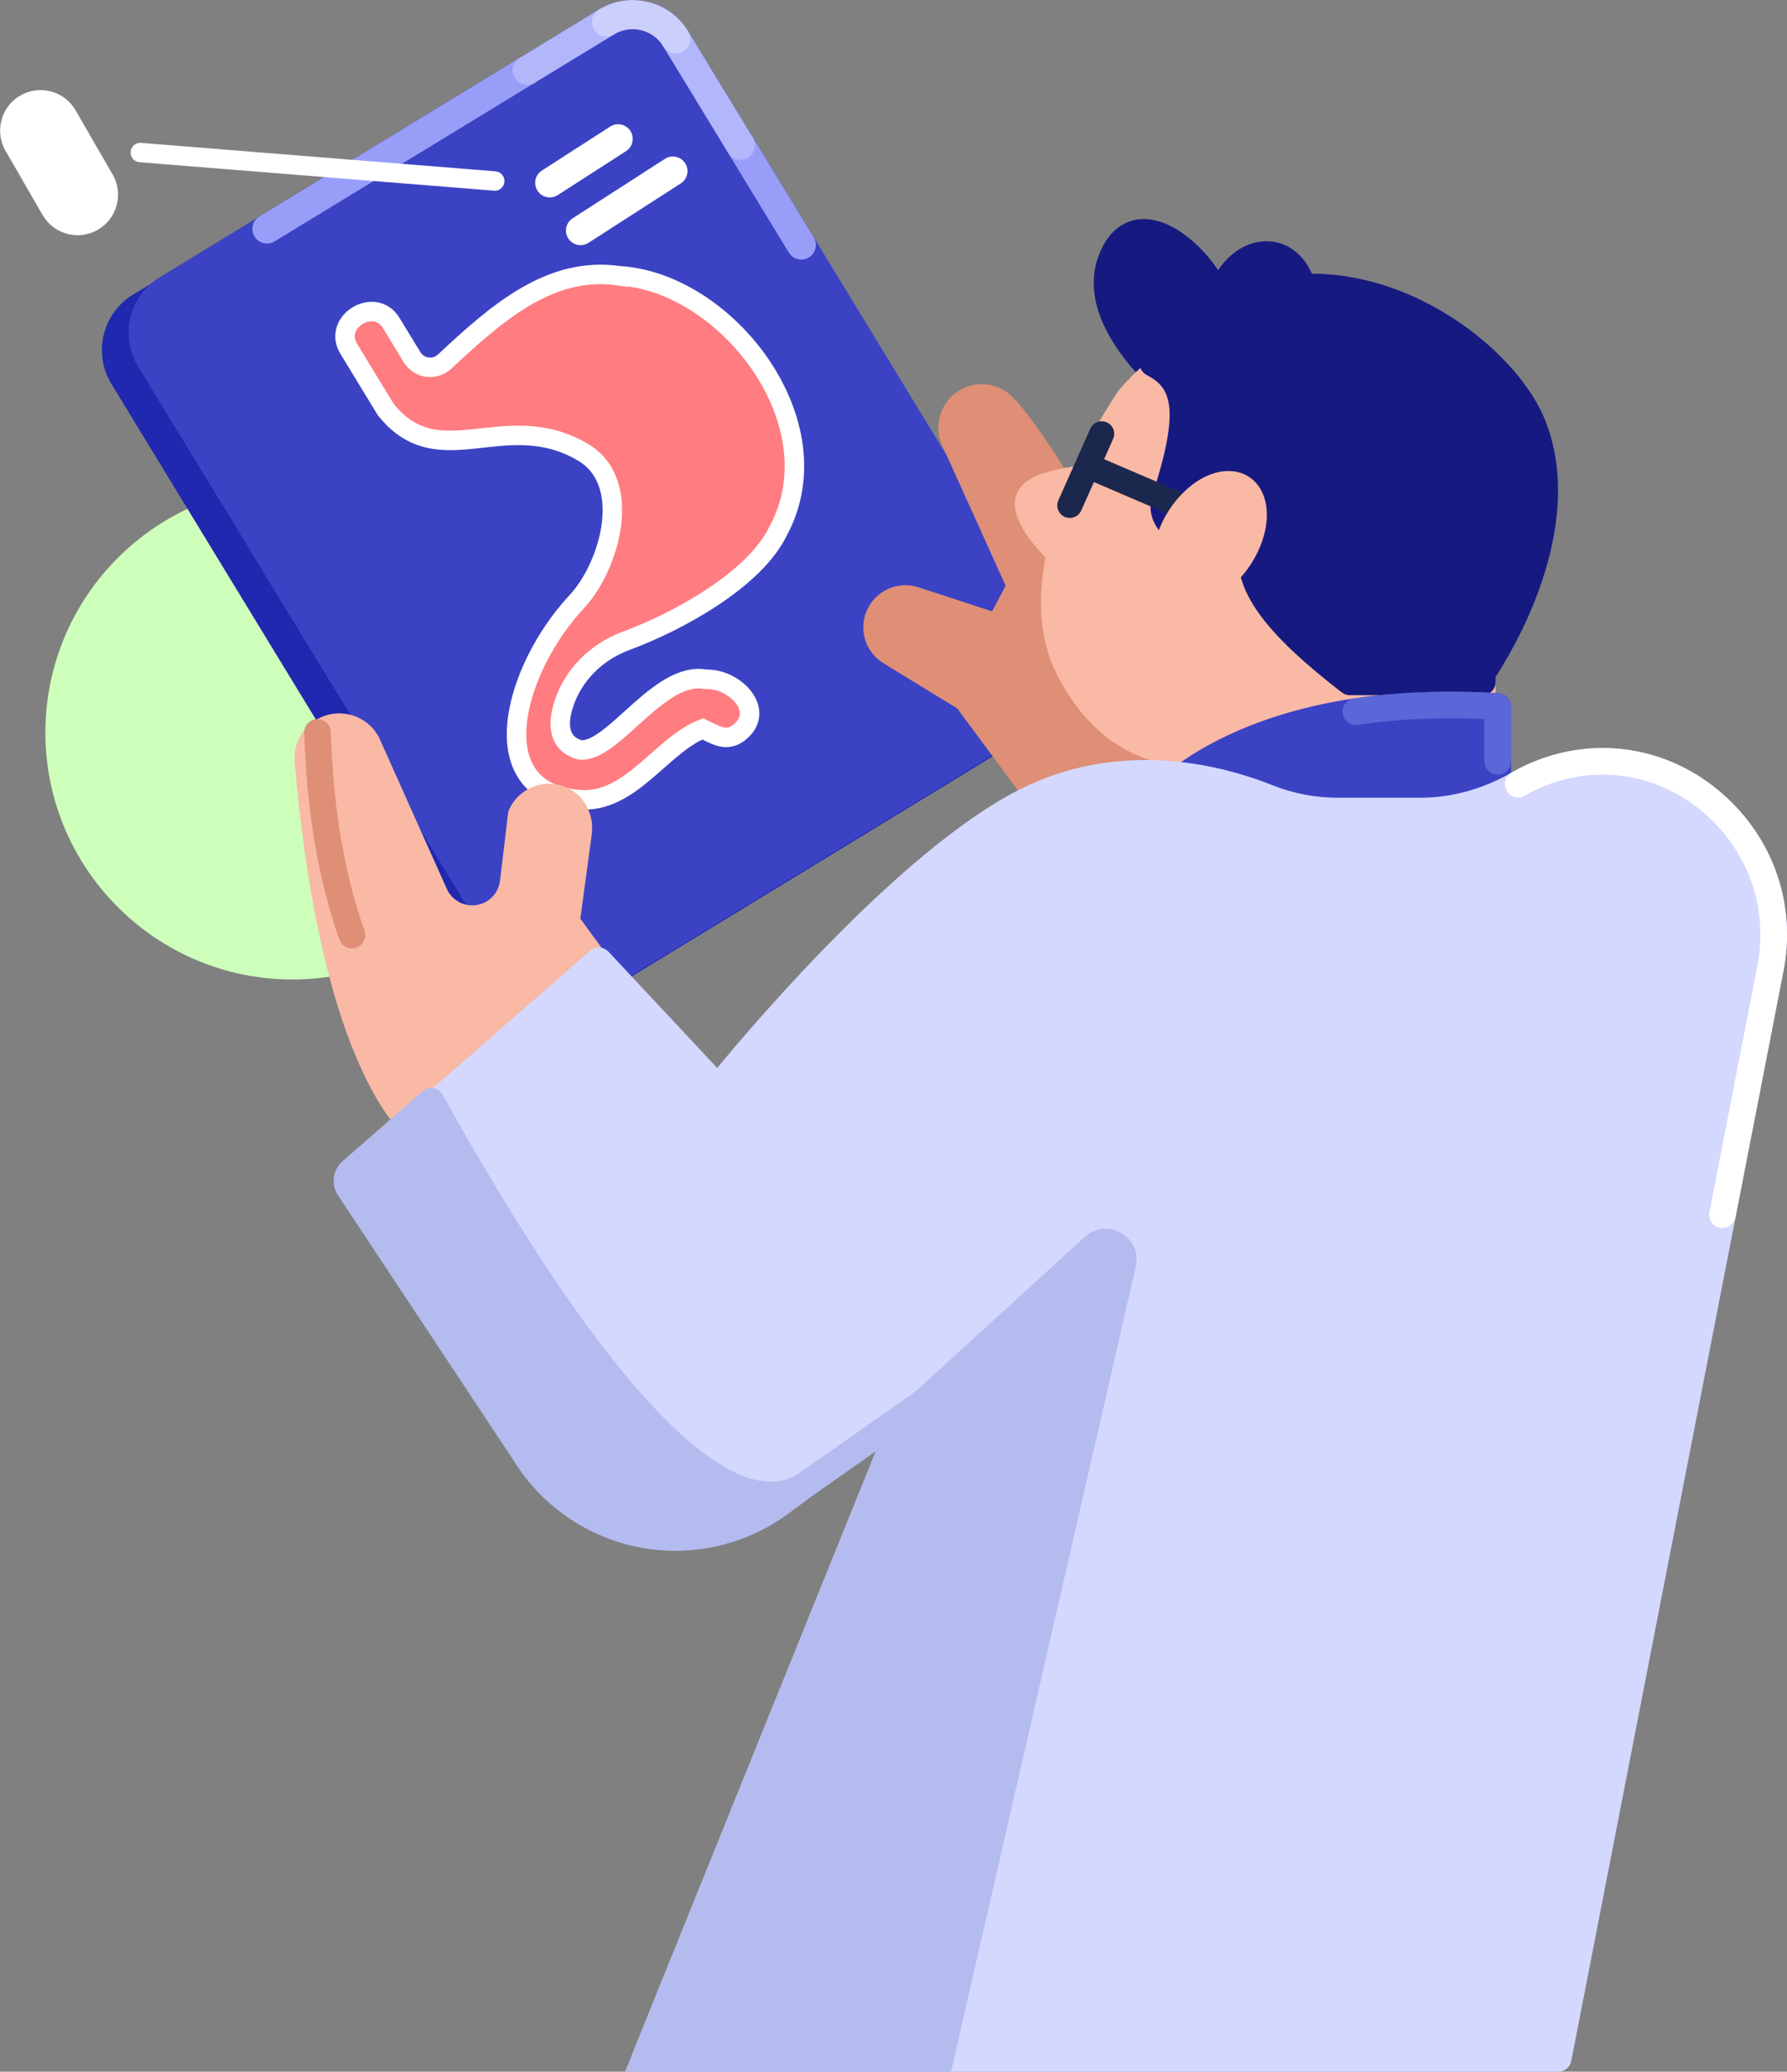 <?xml version="1.0" encoding="UTF-8"?>
<svg id="_레이어_2" data-name="레이어_2" xmlns="http://www.w3.org/2000/svg" viewBox="0 0 253.2 293.46">
  <rect x="0" y="0" width="253.2" height="293.46" fill="#808080" stroke="none"/>
  <defs>
    <style>
      .cls-1 {
        fill: #ff7c80;
        stroke: #fff;
        stroke-miterlimit: 10;
        stroke-width: 2.76px;
      }

      .cls-2, .cls-3 {
        fill: #f9b9a5;
      }

      .cls-4 {
        fill: #5b67d8;
      }

      .cls-5 {
        fill: #cbcffb;
      }

      .cls-6 {
        fill: #cdffba;
      }

      .cls-7 {
        fill: #fff;
      }

      .cls-8 {
        fill: #1c274d;
      }

      .cls-9 {
        fill: #989ef8;
      }

      .cls-10 {
        stroke: #161a80;
      }

      .cls-10, .cls-11 {
        fill: #161a80;
      }

      .cls-10, .cls-12, .cls-3 {
        stroke-linecap: round;
        stroke-linejoin: round;
      }

      .cls-10, .cls-3 {
        stroke-width: 3.76px;
      }

      .cls-13 {
        fill: #d4d8ff;
      }

      .cls-14, .cls-12 {
        fill: #de8f76;
      }

      .cls-12 {
        stroke: #de8f76;
        stroke-width: 3.55px;
      }

      .cls-15 {
        fill: #2028b0;
      }

      .cls-16 {
        fill: #3b43c4;
      }

      .cls-17 {
        fill: #b2b6fa;
      }

      .cls-18 {
        fill: #b4bbef;
      }

      .cls-3 {
        stroke: #f9b9a5;
      }
    </style>
  </defs>
  <g id="_x31_">
    <path class="cls-6" d="M41.42,68.77c-19.29,0-34.99,15.69-34.99,34.99s15.69,34.99,34.99,34.99,34.99-15.69,34.99-34.99-15.69-34.99-34.99-34.99Z"/>
    <g>
      <g>
        <path class="cls-15" d="M146.2,92.99L93.72,6.88c-1.28-2.1-3.3-3.57-5.69-4.15-2.39-.58-4.86-.19-6.96,1.08L18.85,41.73c-2.1,1.28-3.57,3.3-4.15,5.69-.58,2.39-.19,4.86,1.08,6.96l52.48,86.11c1.28,2.1,3.3,3.57,5.69,4.15.73.18,1.46.26,2.19.26,1.67,0,3.31-.46,4.77-1.35l62.22-37.92c4.33-2.64,5.71-8.31,3.07-12.64Z"/>
        <path class="cls-16" d="M149.99,90.53L97.51,4.41c-1.28-2.1-3.3-3.57-5.69-4.15-2.39-.58-4.86-.19-6.96,1.08L22.64,39.27c-2.1,1.28-3.57,3.3-4.15,5.69-.58,2.39-.19,4.86,1.08,6.96l52.48,86.11c1.28,2.1,3.3,3.57,5.69,4.15.73.18,1.46.26,2.19.26,1.67,0,3.31-.46,4.77-1.35l62.22-37.92c4.33-2.64,5.71-8.31,3.07-12.64Z"/>
        <g>
          <path class="cls-9" d="M113.54,36.77c-.7,0-1.38-.35-1.77-.99l-8.61-14.13c-.59-.98-.29-2.25.69-2.84.98-.59,2.25-.28,2.84.69l8.61,14.13c.59.98.29,2.25-.69,2.84-.34.2-.71.3-1.07.3Z"/>
          <path class="cls-9" d="M37.83,34.5c-.7,0-1.38-.35-1.77-.99-.59-.98-.29-2.25.69-2.84l36.88-22.48c.98-.59,2.25-.29,2.84.69.59.98.29,2.25-.69,2.84l-36.88,22.48c-.34.2-.71.3-1.07.3Z"/>
          <path class="cls-17" d="M104.93,22.64c-.7,0-1.38-.35-1.77-.99l-9.19-15.08c-.59-.98-.29-2.25.69-2.84.98-.59,2.25-.29,2.84.69l9.19,15.08c.59.98.29,2.25-.69,2.84-.34.2-.71.3-1.07.3Z"/>
          <path class="cls-17" d="M74.71,12.02c-.7,0-1.38-.35-1.77-.99-.59-.98-.29-2.25.69-2.84l11.23-6.84c.98-.59,2.25-.29,2.84.69.59.98.29,2.25-.69,2.84l-11.23,6.84c-.34.2-.71.3-1.07.3Z"/>
          <path class="cls-5" d="M95.74,7.56c-.7,0-1.38-.35-1.77-.99-.7-1.16-1.82-1.97-3.13-2.29-1.31-.32-2.67-.11-3.83.6-.97.59-2.25.29-2.84-.69-.59-.98-.29-2.25.69-2.84,2.1-1.28,4.57-1.66,6.96-1.08,2.39.58,4.41,2.05,5.69,4.15.59.98.29,2.25-.69,2.84-.34.2-.71.3-1.07.3Z"/>
        </g>
        <g>
          <path class="cls-1" d="M87.67,39.06c-9.75-1.4-17.34,5.32-24.68,12.17-1.39,1.3-3.62.99-4.61-.64l-2.92-4.79c-2.3-3.91-8.46-.22-6.01,3.67,0,0,5.21,8.55,5.21,8.55,7.57,9.48,16.81-.44,27.87,6,7.37,4.29,3.81,16.27-.79,21.19-9.07,9.7-13.63,27.04.29,28.05,7.24.71,11.79-7.85,17.56-10.01,1.65.77,3.14,1.87,4.92.68,4.28-3.07-.37-7.87-4.5-7.7-6.62-1.29-13.18,10.53-17.86,9.99-2.99-.83-3.23-3.57-2.26-6.52,1.37-4.18,4.71-7.41,8.84-8.93,7.28-2.69,18.24-8.66,21.55-15.6,8.23-15.25-7.32-35.25-22.61-36.11Z"/>
          <path class="cls-7" d="M15.96,24.72l-5.25-9.09c-.77-1.33-2-2.28-3.48-2.67-1.48-.4-3.03-.19-4.35.57-1.33.77-2.28,2-2.67,3.48s-.19,3.03.57,4.35l5.25,9.09c.77,1.33,2,2.28,3.48,2.67.49.13,1,.2,1.49.2.99,0,1.98-.26,2.86-.77h0c2.74-1.58,3.68-5.1,2.1-7.84Z"/>
          <g>
            <path class="cls-7" d="M70.1,27.01s-.07,0-.11,0l-50.22-4.03c-.76-.06-1.33-.73-1.26-1.48.06-.76.72-1.33,1.48-1.26l50.22,4.03c.76.06,1.33.73,1.26,1.48-.06.72-.66,1.27-1.37,1.27Z"/>
            <g>
              <path class="cls-7" d="M77.9,27.97c-.68,0-1.34-.33-1.74-.95-.62-.96-.34-2.24.62-2.86l9.68-6.23c.96-.62,2.24-.34,2.86.62.62.96.34,2.24-.62,2.86l-9.68,6.23c-.35.22-.73.33-1.12.33Z"/>
              <path class="cls-7" d="M82.26,34.73c-.68,0-1.34-.33-1.74-.95-.62-.96-.34-2.24.62-2.86l13.08-8.42c.96-.62,2.24-.34,2.86.62.62.96.34,2.24-.62,2.86l-13.08,8.42c-.35.22-.73.33-1.12.33Z"/>
            </g>
          </g>
        </g>
      </g>
      <g>
        <path class="cls-2" d="M86.26,135.65l-4.03-5.51,1.61-11.92c.35-2.56-.81-5.17-3.07-6.42-3.35-1.86-7.45-.22-8.75,3.17l-1.18,9.81c-.27,2.23-2.34,3.79-4.56,3.42h0c-1.31-.21-2.42-1.07-2.97-2.28l-9.56-21.35c-.78-1.56-2.13-2.71-3.8-3.23-1.67-.52-3.43-.33-4.96.51-2.18,1.21-3.45,3.59-3.24,6.07,3.26,38.17,12.46,50.29,16.26,53.73.35.32.79.47,1.23.47s.89-.16,1.24-.49l25.54-23.57c.68-.63.79-1.68.24-2.43Z"/>
        <g>
          <path class="cls-7" d="M44.99,103.75c.33,10.9,1.95,20.47,4.88,28.72l-4.88-28.72Z"/>
          <path class="cls-14" d="M49.86,134.35c-.77,0-1.5-.48-1.77-1.25-2.98-8.39-4.65-18.25-4.98-29.29-.03-1.04.79-1.91,1.82-1.94,1.05-.05,1.91.79,1.94,1.82.32,10.65,1.92,20.12,4.77,28.14.35.98-.17,2.06-1.15,2.4-.21.07-.42.11-.63.11Z"/>
        </g>
      </g>
      <path class="cls-12" d="M148.57,114.84l-11.73-15.83-10.74-6.57c-1.77-1.08-2.48-3.29-1.68-5.2h0c.85-2.01,3.1-3.04,5.17-2.36l11.84,3.87,3.04-5.71-9.35-20.67c-1.03-2.27.05-4.93,2.36-5.86h0c1.6-.64,3.42-.29,4.65.91,6.94,6.71,29.7,47.77,30.46,62.43l-24.03-5Z"/>
      <g>
        <path class="cls-10" d="M166.6,55.55s-12.6-9.78-9.15-18.73,12.99-.56,15.22,5.66c2.43-7.83,9.98-8.6,11.89-1.82,1.92,6.78,1.53,14.96,1.15,14.9s-19.12,0-19.12,0Z"/>
        <path class="cls-3" d="M160.06,56.37s-16.31,23.27-8.64,38.31c7.67,15.04,20.22,11.6,20.22,11.6v8.61h38.4v-19.54s11.69-16.53,7.18-31.06c-4.51-14.53-39.64-28.5-57.16-7.91Z"/>
        <path class="cls-3" d="M155.79,67.61s-8.88.39-9.96,2.99,4.07,7.48,4.07,7.48l5.89-10.47Z"/>
        <path class="cls-11" d="M218.98,59.64c-3.21-8.16-14.34-18.01-27.4-20.35-7.81-1.4-19.29-.64-29.63,10.92-.38.43-.55,1.01-.45,1.58.1.57.46,1.06.97,1.33,3.07,1.64,5.08,3.94.81,16.98-.9,2.75.58,5.74,3.32,6.67l8.86,2.93c.41,6.41,7.23,12.61,14.65,18.38.33.26.74.4,1.16.4h18.77c1.04,0,1.88-.84,1.88-1.88v-.69c2.14-3.26,13.06-21.02,7.06-36.27Z"/>
        <g>
          <g>
            <path class="cls-8" d="M170.14,74.62c-.23,0-.47-.05-.7-.14l-15.63-6.7c-.9-.39-1.32-1.43-.93-2.33.39-.9,1.43-1.32,2.33-.93l15.63,6.7c.9.39,1.32,1.43.93,2.33-.29.67-.94,1.08-1.63,1.08Z"/>
            <path class="cls-8" d="M151.58,73.37c-.24,0-.49-.05-.72-.15-.9-.4-1.3-1.45-.9-2.34l4.52-10.15c.4-.9,1.45-1.3,2.34-.9.9.4,1.3,1.45.9,2.34l-4.52,10.15c-.29.66-.94,1.05-1.62,1.05Z"/>
          </g>
          <path class="cls-2" d="M176.94,67.53c-1.69-1.08-3.93-1.08-6.17,0-1.96.95-3.8,2.66-5.18,4.81s-2.17,4.54-2.22,6.71c-.06,2.48.88,4.52,2.56,5.61.84.54,1.83.81,2.88.81s2.17-.27,3.29-.81c1.96-.95,3.8-2.66,5.18-4.81s2.17-4.54,2.22-6.71c.06-2.48-.88-4.52-2.56-5.61Z"/>
        </g>
      </g>
      <g>
        <path class="cls-16" d="M212.37,98.19c-36.09-2.24-49.38,13.34-49.93,14-.38.47-.52,1.09-.37,1.67.15.58.57,1.06,1.13,1.28,9.75,3.83,19.45,5.11,28.67,5.11,7.26,0,14.22-.79,20.65-1.75.92-.14,1.6-.93,1.6-1.86v-16.56c0-.99-.77-1.82-1.77-1.88Z"/>
        <path class="cls-4" d="M212.2,109.72c-1.04,0-1.88-.84-1.88-1.88v-5.98c-6.36-.29-12.39-.02-17.93.82-1.03.16-1.99-.55-2.14-1.58-.16-1.03.55-1.99,1.58-2.14,6.32-.95,13.21-1.21,20.49-.76.99.06,1.77.88,1.77,1.88v7.77c0,1.04-.84,1.88-1.88,1.88Z"/>
      </g>
      <g>
        <path class="cls-13" d="M243.92,112.32c-7.13-6.15-16.62-7.97-25.39-4.88-1.51.53-2.97,1.21-4.35,2-4.04,2.33-8.49,3.56-12.88,3.56h-11.74c-3.2,0-6.29-.59-9.18-1.74-6.91-2.76-20.59-6.44-34.52-.09-16.65,7.58-38.54,33.2-44.24,40.11l-15.4-16.46c-.69-.74-1.85-.8-2.61-.13l-35.57,31.08c-.72.63-.85,1.69-.32,2.48l26.35,38.53c3.74,6.09,9.91,10.36,16.92,11.71,7.01,1.36,14.33-.3,20.07-4.55l13.79-10.22-35.24,87.17c-.23.58-.17,1.24.18,1.76s.93.83,1.56.83h129.43c.9,0,1.68-.64,1.85-1.52l30.07-154.38c1.84-9.47-1.44-18.91-8.78-25.24Z"/>
        <g>
          <g>
            <path class="cls-18" d="M115.79,209.16c-.57-.82-1.69-1.04-2.53-.49-1.87,1.22-3.95,1.52-6.37.92-7.32-1.81-20.93-12.75-44.18-54.52-.27-.49-.75-.83-1.3-.92-.55-.1-1.11.06-1.53.43l-11.34,9.91c-1.41,1.23-1.68,3.33-.64,4.85l24.84,37.5c3.94,6.42,10.45,10.92,17.84,12.35,1.69.33,3.4.49,5.1.49,5.74,0,11.39-1.83,16.06-5.29l3.62-2.69c.8-.59.99-1.72.42-2.54Z"/>
            <path class="cls-18" d="M158.86,174.66c-1.69-.98-3.72-.77-5.16.55l-27.46,25.08-37.67,93.18h46.18l26.18-114.04c.44-1.91-.37-3.78-2.06-4.77Z"/>
            <path class="cls-18" d="M114.28,212.06c-.58,0-1.15-.27-1.51-.79-.59-.84-.38-1.99.45-2.58l16.76-11.76c.83-.59,1.99-.39,2.58.45.59.84.38,1.99-.45,2.58l-16.76,11.76c-.32.23-.69.34-1.06.34Z"/>
          </g>
          <path class="cls-7" d="M244.06,173.96c-.12,0-.24-.01-.36-.04-1.02-.2-1.69-1.19-1.49-2.21l6.79-34.87c1.58-8.13-1.24-16.23-7.55-21.67-6.09-5.26-14.2-6.82-21.68-4.18-1.29.46-2.54,1.03-3.72,1.71-.9.52-2.05.21-2.57-.69-.52-.9-.21-2.05.69-2.57,1.38-.8,2.84-1.47,4.35-2,8.77-3.1,18.26-1.27,25.39,4.88,7.34,6.34,10.63,15.77,8.78,25.24l-6.79,34.87c-.18.9-.96,1.52-1.85,1.52Z"/>
        </g>
      </g>
    </g>
  </g>
</svg>